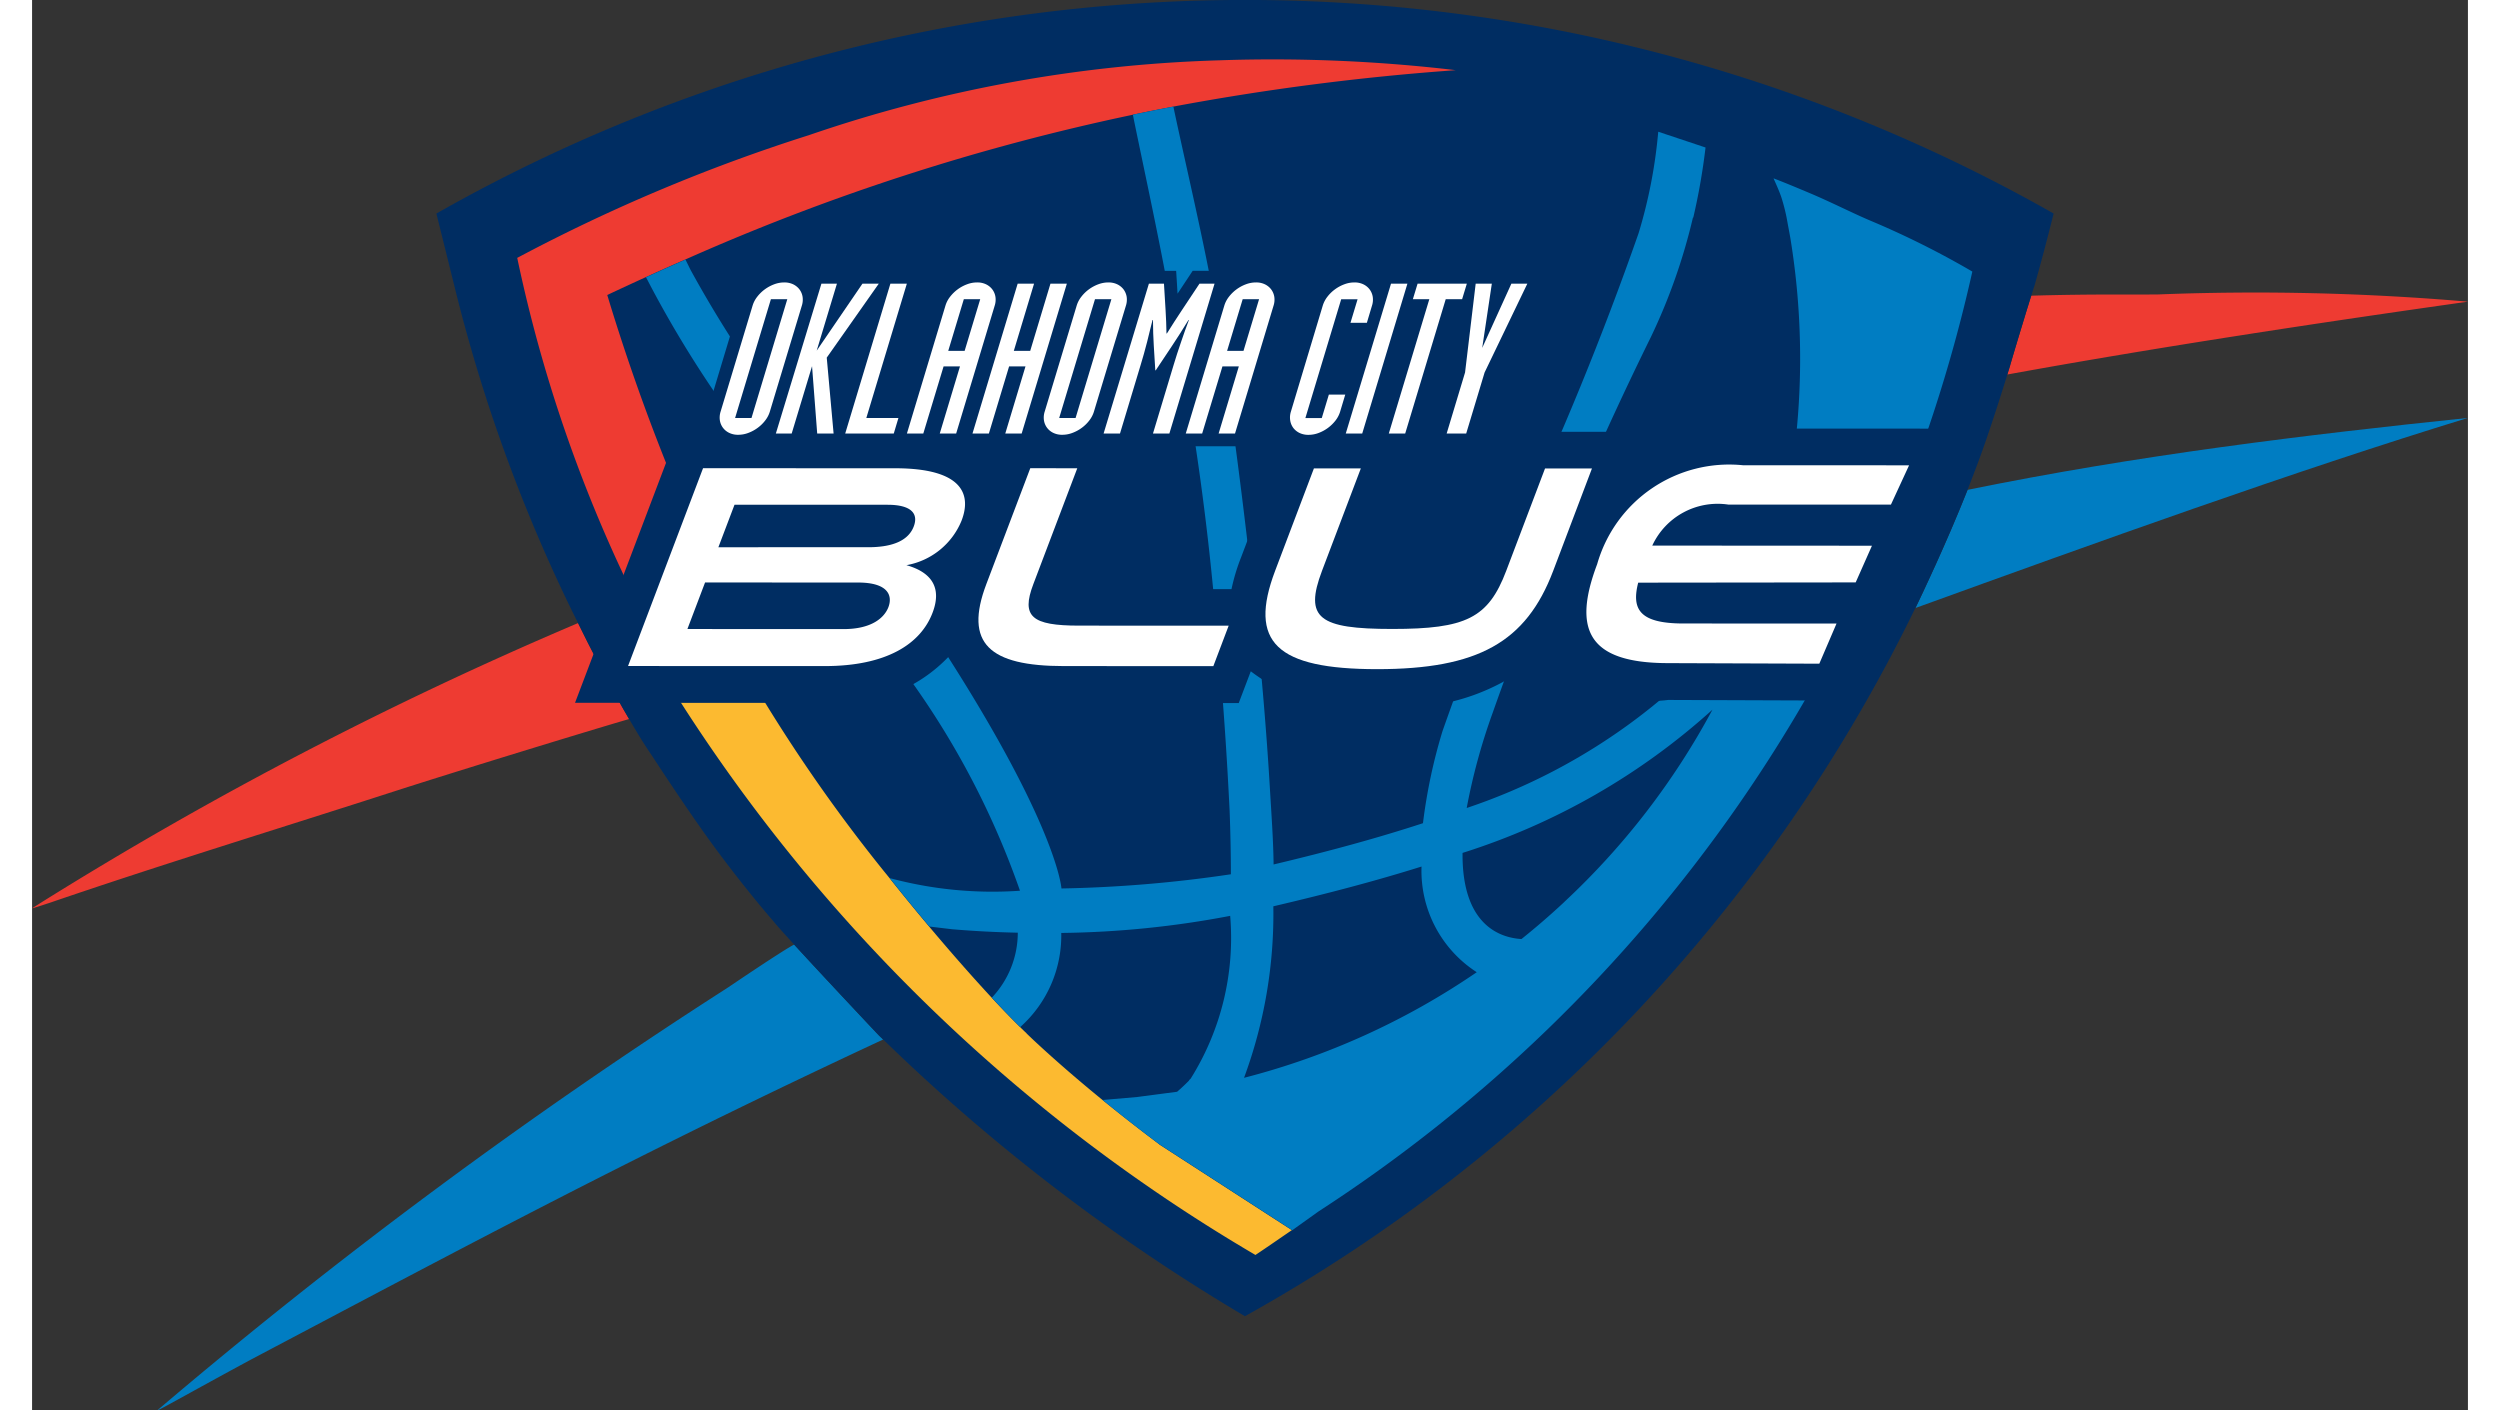 <svg height="237.508" viewBox="0 0 38.775 22.449" width="421.038" xmlns="http://www.w3.org/2000/svg"><rect x="0" y="0" width="38.775" height="22.449" fill="#333333" stroke="none"/><path d="m12.131 15.036c-.183.093-1.054.684-1.054.684a83.883 83.883 0 0 0 -9.082 6.729c0 .016.511-.278 1.486-.805 3.566-1.883 6.153-3.272 10.067-5.097-.024-.023-.048-.045-.071-.068-.012-.011-.852-.904-1.346-1.443" fill="#007dc2"/><path d="m38.772 6.653c-2.557.266-5.266.593-7.962 1.145-.339.857-.75 1.716-.81 1.84l-.018.04c2.866-1.038 6.011-2.173 8.791-3.025" fill="#007dc2"/><path d="m31.67 5.206c-.063.208-.127.418-.182.608-.016.052-.031.1-.046.148 2.378-.434 5.031-.835 7.333-1.16a39.495 39.495 0 0 0 -4.929-.115c-.366.005-1.075-.008-2.022.02-.028.088-.056.181-.086.276-.024.078-.046.152-.068.223" fill="#ee3b32"/><path d="m8.69 9.919a61.35 61.35 0 0 0 -8.499 4.419q-.095.06-.189.119c-.027.017.292-.091.271-.083 1.806-.619 3.632-1.176 5.552-1.796.934-.301 3.038-.946 3.678-1.132 0 0-.038-.065-.104-.182-.118-.21-.325-.587-.562-1.054q-.071-.141-.146-.291" fill="#ee3b32"/><path d="m31.488 5.815c.056-.19.119-.4.182-.608.023-.075.046-.15.068-.224.029-.095.058-.187.086-.276.019-.06.038-.119.056-.175q.157-.558.3-1.133a26.068 26.068 0 0 0 -25.744 0l.288 1.16a25.766 25.766 0 0 0 1.907 5.239c.056.109.126.252.205.413.238.467.445.844.562 1.054l.007.012c.137.229.253.446.469.762 0 0 .4.617.785 1.163.578.819 1.14 1.461 1.14 1.461.045.057.17.196.332.373.493.539 1.334 1.431 1.346 1.443.023.023.048.046.071.068a30.589 30.589 0 0 0 5.759 4.405 25.81 25.81 0 0 0 10.684-11.298l.008-.015c.06-.124.472-.984.81-1.84.024-.062.049-.124.072-.185.096-.253.229-.581.562-1.65l.046-.148" fill="#002d62"/><path d="m17.941 18.214-.043-.032c-.32-.241-.609-.469-.861-.674-.773-.631-1.207-1.058-1.207-1.058h.002c-.034-.032-.069-.066-.107-.103-.131-.129-.284-.286-.452-.468-.293-.316-.634-.702-.995-1.132-.206-.245-.418-.504-.631-.772a25.521 25.521 0 0 1 -2.195-3.15s-1.057.018-1.339.018a27.194 27.194 0 0 0 9.361 9.134c.151-.099.433-.296.58-.395l-.002-.001-2.11-1.364z" fill="#fcba30"/><path d="m17.521 1.826c.213-.045.428-.088.645-.129a39.755 39.755 0 0 1 4.496-.58 24.84 24.84 0 0 0 -3.76-.157 22.098 22.098 0 0 0 -6.537 1.192 27.677 27.677 0 0 0 -4.642 1.953 22.933 22.933 0 0 0 2.322 6.285 3.677 3.677 0 0 0 .402-2.167 32.692 32.692 0 0 1 -1.291-3.527c.205-.097.409-.191.613-.284q.314-.144.627-.28a35.481 35.481 0 0 1 7.124-2.305" fill="#ee3b32"/><path d="m29.271 3.516c-.311-.132-.637-.301-.99-.449-.153-.064-.354-.149-.559-.228.009.028.08.171.126.308a3.037 3.037 0 0 1 .08.31l.014.076c.015.085.032.17.047.256a11.874 11.874 0 0 1 -.42 5.571 9.534 9.534 0 0 1 -4.732 3.502 9.683 9.683 0 0 1 .412-1.511 54.942 54.942 0 0 1 2.52-5.986 9.305 9.305 0 0 0 .669-1.9l.006-.002a10.152 10.152 0 0 0 .195-1.115l-.753-.251a7.911 7.911 0 0 1 -.313 1.616 50.292 50.292 0 0 1 -1.965 4.804c-.704 1.83-1.156 3.121-1.156 3.121a8.549 8.549 0 0 0 -.311 1.466c-.699.229-1.485.445-2.378.657-.003-.364-.036-.825-.059-1.216-.213-3.612-.867-7.657-.867-7.657-.157-.944-.504-2.397-.669-3.191-.217.041-.431.084-.645.129.158.785.474 2.216.636 3.201a43.316 43.316 0 0 1 .702 5.032c.079.838.148 1.745.202 2.845.013.351.02.689.02 1.013a20.723 20.723 0 0 1 -2.697.226s-.08-1.369-3.091-5.578c-.424-.592-.859-1.318-1.379-2.043a18.555 18.555 0 0 1 -1.434-2.226l-.081-.164q-.314.138-.628.281l.085.163a17.58 17.58 0 0 0 1.442 2.279 26.273 26.273 0 0 0 2.287 3.448 13.183 13.183 0 0 1 2.139 3.876 6.289 6.289 0 0 1 -2.073-.201c.213.268.425.526.631.771l.359.043c.367.031.718.048 1.048.055a1.504 1.504 0 0 1 -.413 1.034c.168.181.321.339.452.468a1.95 1.95 0 0 0 .653-1.498 15.156 15.156 0 0 0 2.689-.272 4.214 4.214 0 0 1 -.63 2.593.091.091 0 0 0 -.028.032c-.068.069-.129.125-.187.175l-.639.084-.546.047c.252.206.54.433.861.674l.047.035 2.11 1.364.42-.3a24.08 24.08 0 0 0 10.406-14.96 13.848 13.848 0 0 0 -1.61-.805m-9.983 13.638a7.523 7.523 0 0 0 .466-2.729c.874-.204 1.656-.412 2.359-.633a1.92 1.92 0 0 0 .879 1.682 11.721 11.721 0 0 1 -3.704 1.681m5.099-2.8q-.333.311-.683.591c-.328-.019-.949-.21-.938-1.371a10.76 10.76 0 0 0 3.978-2.28 11.801 11.801 0 0 1 -2.357 3.059" fill="#007dc2"/><path d="m29.881 6.823-2.644-.001h-.002a3.159 3.159 0 0 0 -1.698.421l.14-.369-.846-0h-.747l-.404-0-.143.378-.618 1.63c-.16.421-.207.548-1.262.548a4.773 4.773 0 0 1 -.613-.03c.01-.03.022-.064.037-.105l.618-1.63.3-.791-.846-0-.747-0h-.403l-.143.377-.618 1.63a3.122 3.122 0 0 0 -.149.497h-.043l-2.383-.001c-.049 0-.092-.001-.13-.002l.649-1.712.3-.791-.846-0-.747-0-.404-0-.143.378-.078.205-.009-.015a1.716 1.716 0 0 0 -1.519-.569l-3.057-.001h-.403l-.143.378-1.194 3.149-.3.791.846 0 3.13.001a2.409 2.409 0 0 0 1.991-.757 1.114 1.114 0 0 0 .078.135 2.046 2.046 0 0 0 1.734.624l2.383.001h.403l.143-.377.049-.129a2.788 2.788 0 0 0 2.01.553 3.365 3.365 0 0 0 2.831-1.014 1.17 1.17 0 0 0 .141.28 1.872 1.872 0 0 0 1.662.637l2.406.009.387.001.152-.356.274-.639.129-.3h.019l.154-.348.259-.584.135-.306h.009l.157-.34.289-.626.383-.829z" fill="#002d62"/><path d="m13.916 8.996c.444.125.556.396.419.756-.188.497-.73.851-1.718.851l-3.13-.001 1.194-3.149 3.057.001c1.291 0 1.148.599 1.058.834a1.167 1.167 0 0 1 -.88.709m-.607-.286c.407 0.0.644-.115.726-.331.077-.202-.036-.345-.418-.345l-2.435-.001-.257.677zm-2.596.561-.281.741 2.487.001c.439 0 .646-.175.713-.35.066-.175.007-.391-.484-.391z" fill="#fff"/><path d="m16.638 7.454-.7 1.846c-.196.516-.025.659.727.659l2.383.001-.244.644-2.383-.001c-1.181-.001-1.589-.36-1.231-1.304l.7-1.846z" fill="#fff"/><path d="m20.405 7.456.747 0-.618 1.63c-.286.755-.053.926 1.118.926 1.17 0 1.528-.17 1.814-.925l.618-1.63.747 0-.617 1.63c-.431 1.138-1.2 1.565-2.804 1.565-1.604-.001-2.053-.429-1.622-1.567z" fill="#fff"/><path d="m27 8.032a1.147 1.147 0 0 0 -1.209.653l3.497.002-.259.584-3.462.004c-.107.419.015.649.715.65l2.442.001-.274.639-2.408-.009c-1.28-.001-1.52-.539-1.128-1.576a2.185 2.185 0 0 1 2.321-1.574l2.644.001-.289.626z" fill="#fff"/><path d="m19.974 4.688a.473.473 0 0 0 -.087-.205.478.478 0 0 0 -.172-.14.527.527 0 0 0 -.232-.051.658.658 0 0 0 -.233.043.823.823 0 0 0 -.19.102l.038-.126h-.623l-.06.091-.181.273-.01-.172-.012-.191h-.583l-.044.145-.021.071c-.009-.015-.016-.031-.026-.045a.478.478 0 0 0 -.172-.14.527.527 0 0 0 -.232-.051.658.658 0 0 0 -.233.043.832.832 0 0 0 -.19.102l.038-.126h-1.209l-.044.145-.021.071a.463.463 0 0 0 -.026-.045.473.473 0 0 0 -.172-.14.525.525 0 0 0 -.232-.051.66.66 0 0 0 -.233.043.819.819 0 0 0 -.356.263.645.645 0 0 0 -.109.21l-.495 1.642h-.294l.565-1.875.079-.263h-1.089l-.044.064.019-.064h-.672l-.044.145-.005.015a.481.481 0 0 0 -.162-.129.527.527 0 0 0 -.232-.051.658.658 0 0 0 -.233.043.818.818 0 0 0 -.357.263.648.648 0 0 0 -.109.21l-.507 1.683a.508.508 0 0 0 -.017.238.463.463 0 0 0 .26.345.522.522 0 0 0 .232.051.66.66 0 0 0 .233-.043.827.827 0 0 0 .116-.056l-.024.079h.678l.044-.145.009-.03.013.174h3.595l.044-.145.021-.071c.009.015.016.031.026.045a.472.472 0 0 0 .173.14.522.522 0 0 0 .232.051.66.66 0 0 0 .233-.043.823.823 0 0 0 .19-.102l-.038.126h.687l.044-.145.26-.861h.097l-.224.743-.079.263h1.731l.044-.145.613-2.034a.513.513 0 0 0 .017-.238m-7.064 1.62-.051-.56.384-.546z" fill="#002d62"/><path d="m23.802 4.312h-2.322l-.044.145-.002.007a.482.482 0 0 0 -.154-.121.525.525 0 0 0 -.232-.051.659.659 0 0 0 -.233.043.839.839 0 0 0 -.196.107.829.829 0 0 0 -.16.156.642.642 0 0 0 -.109.21l-.508 1.684a.511.511 0 0 0 -.017.237.469.469 0 0 0 .087.205.475.475 0 0 0 .173.141.523.523 0 0 0 .232.051.653.653 0 0 0 .233-.043.851.851 0 0 0 .111-.053l-.023.076h1.371l.044-.145.601-1.993h.067l-.11.92-.288.955-.079.263h.736l.044-.145.288-.957.673-1.399.141-.292zm-2.926 1.029h.294l-.222.735h-.294z" fill="#002d62"/><g fill="#fff"><path d="m11.469 4.867a.43.43 0 0 1 .075-.144.607.607 0 0 1 .12-.117.621.621 0 0 1 .148-.08.455.455 0 0 1 .161-.03.322.322 0 0 1 .143.03.277.277 0 0 1 .099.08.266.266 0 0 1 .05.117.311.311 0 0 1 -.012.144l-.508 1.683a.438.438 0 0 1 -.075.144.588.588 0 0 1 -.12.117.598.598 0 0 1 -.148.08.448.448 0 0 1 -.161.03.317.317 0 0 1 -.143-.03.267.267 0 0 1 -.099-.08.263.263 0 0 1 -.05-.117.313.313 0 0 1 .012-.144zm.553-.104h-.261l-.57 1.891h.261z"/><path d="m12.565 4.516h.247l-.322 1.066.728-1.066h.26l-.828 1.177.109 1.208h-.261l-.082-1.072-.324 1.072h-.252z"/><path d="m13.663 4.516h.262l-.645 2.138h.511l-.074.247h-.773z"/><path d="m14.539 4.867a.432.432 0 0 1 .075-.144.611.611 0 0 1 .268-.197.448.448 0 0 1 .161-.03.317.317 0 0 1 .143.03.273.273 0 0 1 .099.08.266.266 0 0 1 .05.117.309.309 0 0 1 -.012.144l-.613 2.034h-.261l.322-1.069h-.261l-.323 1.069h-.261zm.045.718h.261l.248-.822h-.261z"/><path d="m15.689 4.516h.261l-.322 1.069h.261l.322-1.069h.261l-.719 2.385h-.261l.322-1.069h-.261l-.322 1.069h-.261z"/><path d="m16.628 4.867a.43.43 0 0 1 .075-.144.607.607 0 0 1 .12-.117.621.621 0 0 1 .148-.08.455.455 0 0 1 .161-.03.322.322 0 0 1 .143.03.277.277 0 0 1 .099.08.27.27 0 0 1 .05.117.315.315 0 0 1 -.012.144l-.508 1.683a.438.438 0 0 1 -.075.144.588.588 0 0 1 -.12.117.604.604 0 0 1 -.148.08.448.448 0 0 1 -.161.03.317.317 0 0 1 -.143-.03.267.267 0 0 1 -.099-.08.263.263 0 0 1 -.05-.117.309.309 0 0 1 .012-.144zm.553-.104h-.261l-.57 1.891h.261z"/><path d="m17.778 4.516h.24l.026.428c.003.06.006.121.009.182.003.061.004.122.005.182h.007c.037-.06.075-.121.115-.182.04-.061.079-.122.119-.182l.284-.428h.24l-.719 2.385h-.261l.328-1.089c.016-.054.035-.112.055-.177q.031-.097.065-.194c.023-.064.045-.127.065-.187q.031-.09.059-.16h-.007q-.134.22-.262.412-.129.192-.259.389h-.007c-.008-.131-.015-.261-.024-.389q-.012-.192-.013-.412h-.007c-.012.047-.025.1-.04.16-.014.06-.03.123-.046.187q-.024.097-.052.194c-.018.065-.036.124-.052.177l-.328 1.089h-.261z"/><path d="m18.978 4.867a.432.432 0 0 1 .075-.144.611.611 0 0 1 .268-.197.448.448 0 0 1 .161-.03.317.317 0 0 1 .143.03.273.273 0 0 1 .099.08.266.266 0 0 1 .05.117.309.309 0 0 1 -.012.144l-.613 2.034h-.261l.322-1.069h-.261l-.323 1.069h-.261zm.045.718h.261l.248-.822h-.261z"/><path d="m20.545 4.867a.444.444 0 0 1 .075-.144.597.597 0 0 1 .12-.117.61.61 0 0 1 .148-.08.449.449 0 0 1 .161-.03.317.317 0 0 1 .143.03.27.27 0 0 1 .099.08.265.265 0 0 1 .05.117.309.309 0 0 1 -.012.144l-.081.271h-.261l.113-.374h-.261l-.57 1.891h.261l.113-.374h.261l-.081.27a.442.442 0 0 1 -.075.144.609.609 0 0 1 -.268.197.453.453 0 0 1 -.161.03.324.324 0 0 1 -.143-.03.273.273 0 0 1 -.099-.08.266.266 0 0 1 -.049-.117.31.31 0 0 1 .011-.144z"/><path d="m22.242 4.763h-.262l.075-.247h.784l-.075.247h-.261l-.645 2.138h-.261z"/><path d="m23.548 4.516h.254l-.68 1.413-.293.972h-.311l.293-.972.169-1.413h.257l-.153 1.022z"/><path d="m21.632 4.516h.261l-.719 2.385h-.262z"/></g></svg>
